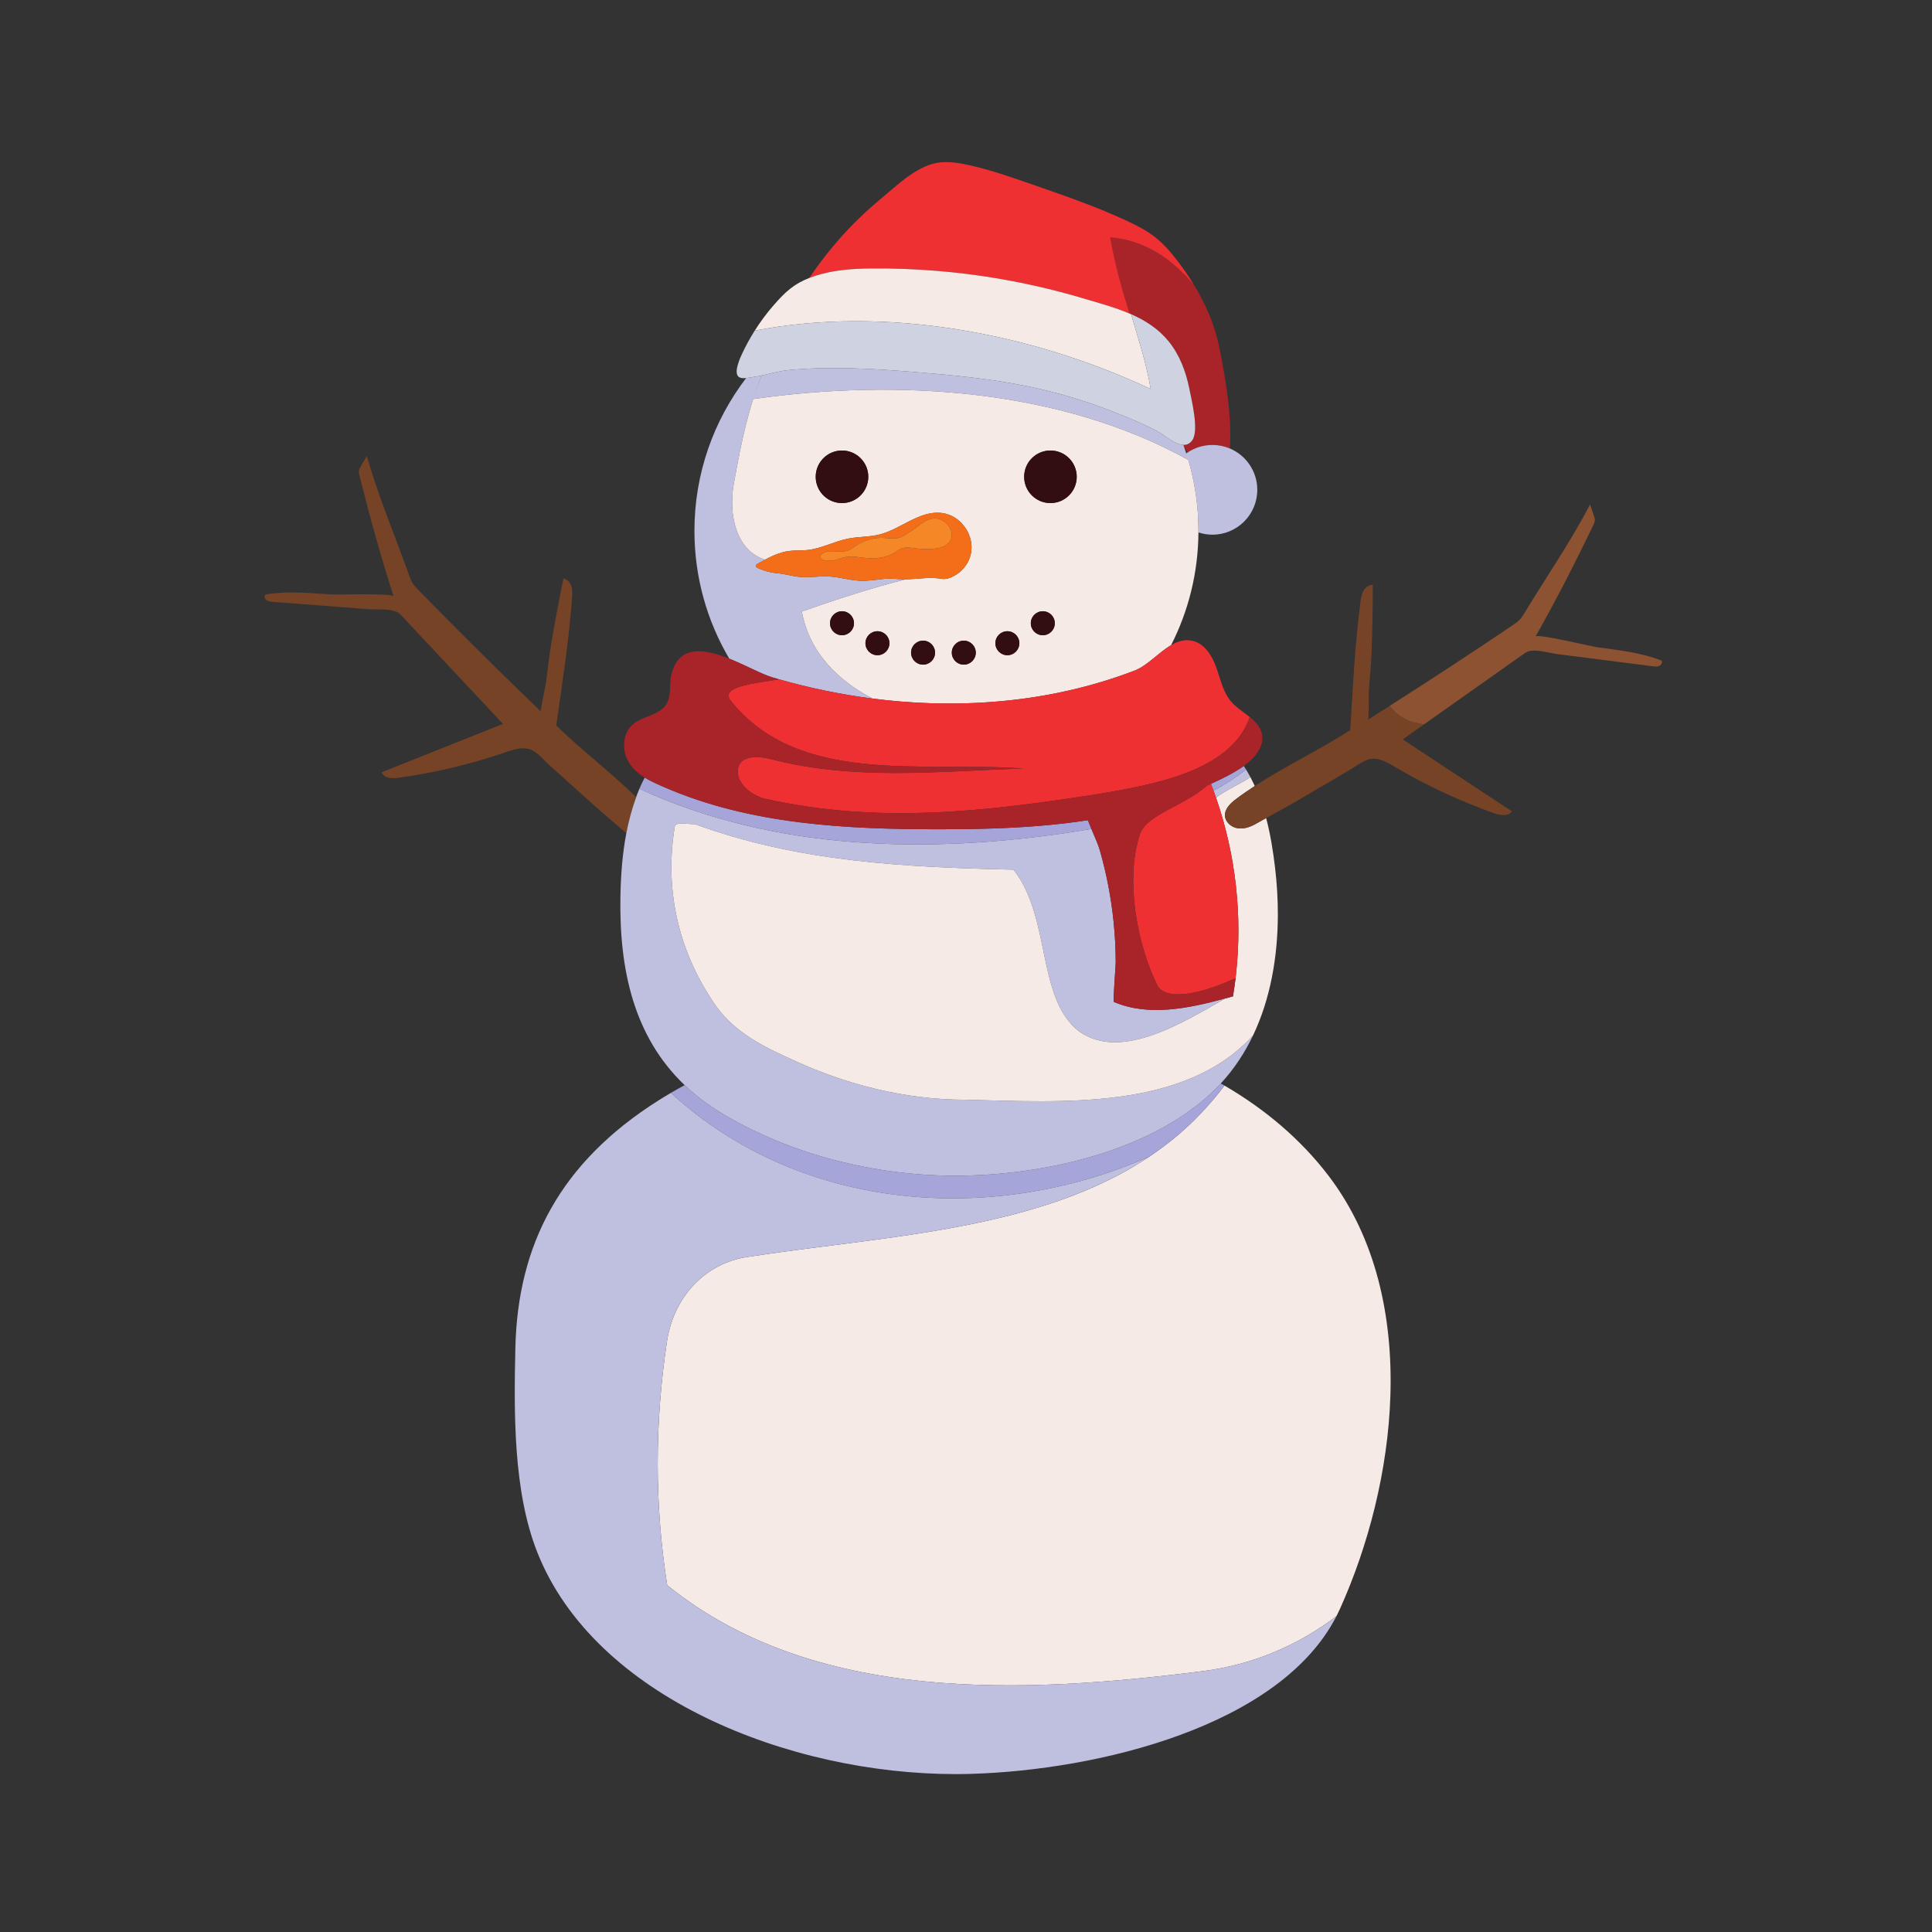 <?xml version="1.0" encoding="UTF-8" standalone="no"?>
<!-- Created with Inkscape (http://www.inkscape.org/) -->

<svg
   version="1.1"
   id="svg1"
   width="2829.333"
   height="2829.333"
   viewBox="0 0 2829.333 2829.333"
   sodipodi:docname="snowman.eps"
   xmlns:inkscape="http://www.inkscape.org/namespaces/inkscape"
   xmlns:sodipodi="http://sodipodi.sourceforge.net/DTD/sodipodi-0.dtd"
   xmlns="http://www.w3.org/2000/svg"
   xmlns:svg="http://www.w3.org/2000/svg">
  <rect x="0" y="0" width="2829.333" height="2829.333" fill="#333333" stroke="none"/>
  <defs
     id="defs1" />
  <sodipodi:namedview
     id="namedview1"
     pagecolor="#ffffff"
     bordercolor="#000000"
     borderopacity="0.25"
     inkscape:showpageshadow="2"
     inkscape:pageopacity="0.0"
     inkscape:pagecheckerboard="0"
     inkscape:deskcolor="#d1d1d1">
    <inkscape:page
       x="0"
       y="0"
       inkscape:label="1"
       id="page1"
       width="2829.333"
       height="2829.333"
       margin="0"
       bleed="0" />
  </sodipodi:namedview>
  <g
     id="g1"
     inkscape:groupmode="layer"
     inkscape:label="1">
    <g
       id="group-R5">
      <path
         id="path2"
         d="m 6124.73,13284.8 c 67.33,474.1 138.56,925.3 173.93,1402.9 3.2,43.1 6,87.4 -6.91,128.6 -12.89,41.3 -45.15,79.4 -87.8,86.3 -50.8,-245.2 -96.62,-491.4 -137.45,-738.5 -21.87,-132.5 -36.29,-266 -53.22,-399.1 -3.75,-29.4 -64.79,-319.6 -58.06,-326 -67.81,65.2 -135.14,130.8 -202.64,196.3 -386.46,375 -768.21,754.9 -1144.52,1140.1 -23.61,24.1 -47.39,48.6 -65.32,77.2 -18.09,29 -29.71,61.5 -41.17,93.7 -155.9,438 -333.92,856.1 -462.92,1305.4 -21.36,-36.5 -42.74,-73 -64.11,-109.5 -9.99,-17 -20.19,-34.7 -22.63,-54.3 -2.21,-17.9 2.19,-35.8 6.56,-53.3 112.05,-447.3 234.19,-888 375.29,-1327.2 -7.92,35.1 -626.74,16.4 -688.64,20.5 -241.05,15.9 -485.17,40.3 -724.99,-2 -14.57,-18.9 -4.03,-48.4 15.51,-62.2 19.55,-13.8 44.68,-16 68.51,-17.8 234.3,-17.9 468.59,-35.8 702.89,-53.6 114.54,-8.8 229.1,-17.5 343.65,-26.3 93.89,-7.1 227.21,7.9 314.66,-29.2 27.02,-11.5 47.92,-33.5 67.97,-55 l 908.4,-970 196.3,-209.6 -1335.78,-532.8 c 24.58,-66.8 116.66,-70.3 187.2,-60.4 393.37,54.7 781.54,146.8 1157.63,274.5 82.54,28 178.81,64.3 267.31,44.9 90.94,-20 162.65,-114.8 230.52,-175.9 163.24,-146.9 326.48,-293.8 489.72,-440.7 120.02,-108.1 241.36,-208.1 361.84,-312.7 25.74,134.8 61.25,267.5 108.42,397 -281.63,274.7 -598.01,513.9 -880.15,788.7"
         style="fill:#764327;fill-opacity:1;fill-rule:nonzero;stroke:none"
         transform="matrix(0.133,0,0,-0.133,0,2829.333)" />
      <path
         id="path3"
         d="m 13344.3,9148.5 c -24.8,-29 -49.8,-57.5 -75.3,-85.3 -13.3,-14.6 -26.7,-28.9 -40.2,-43.2 -25.2,-26.4 -50.7,-52.3 -76.4,-77.7 -13.2,-13 -26.2,-26.1 -39.6,-38.8 -31.2,-29.8 -63.1,-58.7 -95.2,-87.1 -7.9,-6.9 -15.5,-14.2 -23.5,-21.1 -39.8,-34.4 -80.5,-67.7 -121.6,-100.1 -12.7,-9.9 -25.6,-19.4 -38.3,-29.1 -29.4,-22.5 -59.1,-44.6 -89.1,-66.1 -15.9,-11.3 -31.8,-22.4 -47.8,-33.4 -13.6,-9.3 -26.8,-19.1 -40.5,-28.3 -15.1,-10.1 -30.6,-19.6 -45.8,-29.5 -15.5,-10 -30.9,-20.1 -46.6,-29.9 -33.7,-21.1 -67.8,-41.6 -102.2,-61.7 -10.8,-6.3 -21.4,-13 -32.3,-19.2 -44.8,-25.6 -90.1,-50.3 -135.9,-74.2 -13.4,-6.9 -27,-13.5 -40.5,-20.4 -33.5,-17 -67.2,-33.7 -101.2,-49.9 -17.3,-8.1 -34.6,-16.1 -51.9,-24.1 -31.8,-14.6 -63.8,-28.9 -96,-42.8 -17,-7.3 -34,-14.7 -51.1,-21.9 -38,-15.9 -76.4,-31.3 -115,-46.3 -10.7,-4.2 -21.4,-8.6 -32.2,-12.8 -49,-18.7 -98.4,-36.6 -148.2,-54 -15,-5.2 -30.2,-10.1 -45.2,-15.2 -35.9,-12.2 -71.9,-24.2 -108.2,-35.7 -18.6,-5.9 -37.2,-11.7 -55.9,-17.4 -34.3,-10.5 -68.7,-20.8 -103.3,-30.8 -18,-5.3 -36,-10.5 -54.1,-15.6 -41.8,-11.8 -83.8,-23.1 -126,-34.1 -10.3,-2.7 -20.4,-5.5 -30.6,-8.2 -52.2,-13.3 -104.6,-26.2 -157.3,-38.6 -16.2,-3.8 -32.4,-7.4 -48.7,-11.1 -37.6,-8.6 -75.3,-17.1 -113.1,-25.3 -19.4,-4.2 -38.8,-8.3 -58.3,-12.4 -36.3,-7.6 -72.8,-15 -109.3,-22.2 -18.4,-3.7 -36.7,-7.4 -55,-10.9 -45.5,-8.8 -91.1,-17.3 -136.8,-25.6 -8.7,-1.5 -17.3,-3.2 -26,-4.7 -54.2,-9.7 -108.6,-19.1 -163.2,-28.1 -17.2,-2.9 -34.5,-5.6 -51.7,-8.4 -38.5,-6.3 -77,-12.5 -115.5,-18.5 -19.9,-3.1 -39.8,-6.1 -59.8,-9.1 -37.6,-5.8 -75.25,-11.4 -112.96,-16.9 -18.3,-2.7 -36.57,-5.4 -54.89,-8 -48.7,-7 -97.44,-13.9 -146.23,-20.6 -6.18,-0.9 -12.35,-1.8 -18.54,-2.6 -55.88,-7.7 -111.81,-15.2 -167.73,-22.6 -18.1,-2.4 -36.18,-4.8 -54.28,-7.1 -38.48,-5.1 -76.97,-10.1 -115.44,-15.1 -22.69,-3 -45.37,-5.9 -68.05,-8.8 -41.49,-5.3 -82.93,-10.7 -124.37,-16 -56.44,-7.2 -112.8,-14.4 -169.09,-21.6 -9.12,-1.2 -18.27,-2.4 -27.38,-3.6 -54.24,-6.9 -108.34,-14 -162.37,-21.1 -16.45,-2.1 -32.85,-4.3 -49.27,-6.5 -39.06,-5.2 -78.03,-10.4 -116.93,-15.6 -19.19,-2.6 -38.35,-5.3 -57.49,-7.9 -38.21,-5.2 -76.32,-10.6 -114.36,-16 -17.53,-2.5 -35.09,-4.9 -52.59,-7.5 -54.58,-7.8 -109.01,-15.8 -163.17,-24.1 -473.23,-55.7 -835.09,-417.6 -918.61,-918.6 -139.17,-918.6 -139.17,-1809.4 0,-2700.2 1614.53,-1308.3 3924.95,-1196.9 5901.35,-946.4 525.8,65.7 1041.9,277.1 1468.2,605.1 13,25.4 25.6,51 37.3,77.1 311.7,690.1 530.8,1523.7 556.6,2351.1 27.2,871.1 -159.8,1735.3 -678.5,2417.4 -307,403.7 -700.2,735.3 -1148.7,996.5 -33.8,-45.2 -68.6,-88.9 -103.9,-131.6 -11.3,-13.6 -22.8,-26.7 -34.2,-40"
         style="fill:#f5eae5;fill-opacity:1;fill-rule:nonzero;stroke:none"
         transform="matrix(0.133,0,0,-0.133,0,2829.333)" />
      <path
         id="path4"
         d="m 10517.2,8327.6 c -886.68,0 -1823.63,235.7 -2576.02,690.9 -152.94,92.6 -286.21,195.2 -402.66,306.4 -51.09,-27.9 -101.83,-56.1 -151.65,-85.5 1433.16,-1314.6 3552.13,-1461 5269.93,-701.1 13.7,9.2 26.9,19 40.5,28.3 16,11 31.9,22.1 47.8,33.4 30,21.5 59.7,43.6 89.1,66.1 12.7,9.7 25.6,19.2 38.3,29.1 41.1,32.4 81.8,65.7 121.6,100.1 8,6.9 15.6,14.2 23.5,21.1 32.1,28.4 64,57.3 95.2,87.1 13.4,12.7 26.4,25.8 39.6,38.8 25.7,25.4 51.2,51.3 76.4,77.7 13.5,14.3 26.9,28.6 40.2,43.2 25.5,27.8 50.5,56.3 75.3,85.3 11.4,13.3 22.9,26.4 34.2,40 35.3,42.7 70.1,86.4 103.9,131.6 -13.4,7.8 -27.3,15 -40.7,22.7 -28.3,-30.6 -57.2,-60.7 -87.7,-89.7 -700.4,-667.3 -1887.8,-925.5 -2836.8,-925.5"
         style="fill:#a5a5da;fill-opacity:1;fill-rule:nonzero;stroke:none"
         transform="matrix(0.133,0,0,-0.133,0,2829.333)" />
      <path
         id="path5"
         d="m 7346.15,3819.3 c -139.17,890.8 -139.17,1781.6 0,2700.2 83.52,501 445.38,862.9 918.61,918.6 54.16,8.3 108.59,16.3 163.17,24.1 17.5,2.6 35.06,5 52.59,7.5 38.04,5.4 76.15,10.8 114.36,16 19.14,2.6 38.3,5.3 57.49,7.9 38.9,5.2 77.88,10.4 116.93,15.6 16.42,2.2 32.82,4.4 49.27,6.5 54.02,7.1 108.14,14.2 162.37,21.1 9.11,1.2 18.26,2.4 27.38,3.6 56.28,7.2 112.66,14.4 169.09,21.6 41.44,5.3 82.88,10.7 124.37,16 22.67,2.9 45.37,5.8 68.05,8.8 38.47,5 76.96,10 115.44,15.1 18.1,2.3 36.18,4.7 54.28,7.1 55.92,7.4 111.85,14.9 167.73,22.6 6.19,0.8 12.36,1.7 18.54,2.6 48.79,6.7 97.53,13.6 146.23,20.6 18.31,2.6 36.59,5.3 54.89,8 37.71,5.5 75.36,11.1 112.96,16.9 20,3 39.9,6.1 59.8,9.1 38.5,6 77,12.2 115.5,18.5 17.2,2.8 34.5,5.5 51.7,8.4 54.6,9 109,18.4 163.2,28.1 8.7,1.5 17.3,3.2 26,4.7 45.7,8.3 91.3,16.8 136.8,25.6 18.3,3.5 36.6,7.2 55,10.9 36.5,7.2 73,14.6 109.3,22.2 19.5,4.1 38.9,8.2 58.3,12.4 37.8,8.2 75.5,16.7 113.1,25.3 16.3,3.7 32.5,7.3 48.7,11.1 52.7,12.4 105.1,25.3 157.3,38.6 10.2,2.7 20.4,5.5 30.6,8.2 42.2,11 84.2,22.3 126,34.1 18.1,5.1 36.1,10.3 54.1,15.6 34.6,10 69,20.3 103.3,30.8 18.7,5.7 37.3,11.5 55.9,17.4 36.3,11.5 72.3,23.5 108.2,35.7 15,5.1 30.2,10 45.2,15.2 49.8,17.4 99.2,35.3 148.2,54 10.8,4.2 21.5,8.6 32.2,12.8 38.6,15 77,30.4 115,46.3 17.1,7.2 34.1,14.6 51.1,21.9 32.2,13.9 64.2,28.2 96,42.8 17.3,8 34.6,16 51.9,24.1 34,16.2 67.7,32.9 101.2,49.9 13.5,6.9 27.1,13.5 40.5,20.4 45.8,23.9 91.1,48.6 135.9,74.2 10.9,6.2 21.5,12.9 32.3,19.2 34.4,20.1 68.5,40.6 102.2,61.7 15.7,9.8 31.1,19.9 46.6,29.9 15.2,9.9 30.7,19.4 45.8,29.5 C 10939,7778.4 8820.03,7924.8 7386.87,9239.4 7340.36,9212 7294.25,9184.2 7248.91,9155.5 6168.21,8471.6 5699.69,7570.9 5674.55,6427.8 5659,5721.3 5649.7,4855.3 5915.37,4182.8 6545.33,2588.1 8682.93,1738.6 10524.3,1738.6 c 55.7,0 111.4,1 167,2.6 1400.6,41 3403.7,523.3 4024.4,1736.8 -426.3,-328 -942.4,-539.4 -1468.2,-605.1 C 11271.1,2622.4 8960.68,2511 7346.15,3819.3"
         style="fill:#bfbfe0;fill-opacity:1;fill-rule:nonzero;stroke:none"
         transform="matrix(0.133,0,0,-0.133,0,2829.333)" />
      <path
         id="path6"
         d="m 11827.9,12114.7 c 62.5,9.6 125.8,20.1 189.4,31.1 -13.5,31.7 -26.7,63.9 -39.1,96.1 -340.8,-52.5 -686,-78.5 -1030.3,-90.5 -199.5,-6.9 -399,-9.3 -598.5,-9.4 -1028.5,-0.6 -2084.6,51.6 -3028.22,460.8 -74.83,32.4 -152.3,65.4 -222.09,108.3 -20.94,-40 -40.81,-80.8 -58.8,-123.1 1474.16,-681.5 3175.01,-721.5 4787.61,-473.3"
         style="fill:#a5a5da;fill-opacity:1;fill-rule:nonzero;stroke:none"
         transform="matrix(0.133,0,0,-0.133,0,2829.333)" />
      <path
         id="path7"
         d="m 13362.5,12566.7 c 126.1,67.9 246.4,144.8 357.5,233.5 -7.9,13.2 -16.5,25.7 -24.7,38.6 -109.7,-77.2 -235.8,-139.4 -361.4,-196 9.8,-25.2 19.2,-50.6 28.6,-76.1"
         style="fill:#a5a5da;fill-opacity:1;fill-rule:nonzero;stroke:none"
         transform="matrix(0.133,0,0,-0.133,0,2829.333)" />
      <path
         id="path8"
         d="m 13389.6,12490.4 c 109.6,84 253.7,143.5 378.8,225.2 -15.4,28.8 -31.7,56.9 -48.4,84.6 -111.1,-88.7 -231.4,-165.6 -357.5,-233.5 9.3,-25.3 18.3,-50.7 27.1,-76.3"
         style="fill:#bfbfe0;fill-opacity:1;fill-rule:nonzero;stroke:none"
         transform="matrix(0.133,0,0,-0.133,0,2829.333)" />
      <path
         id="path9"
         d="m 10630.9,9164 c -668.11,0 -1336.18,167 -1976.42,473.2 -306.21,139.2 -612.4,306.2 -807.25,612.4 -389.72,584.6 -528.92,1252.6 -417.56,1920.7 0,55.7 139.19,27.9 222.69,27.9 1141.31,-417.6 2310.43,-473.3 3507.44,-501.1 417.5,-528.9 250.5,-1419.7 723.7,-1781.6 445.7,-314.5 1088.8,62.1 1604,362.8 -405.6,-109.5 -839.8,-200 -1222.7,-37.4 -11.8,5 20.5,393.2 20.4,433.5 -0.3,151.9 -8.3,303.8 -24,454.9 -27.1,262.7 -77.3,523 -149.6,777 -19.9,69.7 -57.5,152.7 -94.3,239.5 -63.6,-11 -126.9,-21.5 -189.4,-31.1 -1612.6,-248.2 -3313.45,-208.2 -4787.61,473.3 -8.8,-20.7 -17.3,-41.6 -25.36,-62.8 -3.66,-9.6 -6.52,-19.5 -10.05,-29.1 -47.17,-129.5 -82.68,-262.2 -108.42,-397 -44.04,-230.6 -61.17,-466.8 -65.11,-701.4 -13.55,-806.1 148.74,-1539.7 707.17,-2072.8 116.45,-111.2 249.72,-213.8 402.66,-306.4 752.39,-455.2 1689.34,-690.9 2576.02,-690.9 949,0 2136.4,258.2 2836.8,925.5 30.5,29 59.4,59.1 87.7,89.7 147,159 264.2,337.7 355.4,529 C 13040.9,9043.9 11697,9138.6 10630.9,9164"
         style="fill:#bfbfe0;fill-opacity:1;fill-rule:nonzero;stroke:none"
         transform="matrix(0.133,0,0,-0.133,0,2829.333)" />
      <path
         id="path10"
         d="m 14039.7,11718.4 c -21.9,184 -50.8,368.1 -98.3,547.2 -38.1,-21.1 -76.3,-42.4 -114.5,-64.2 -61.1,-34.8 -131.8,-59.3 -201.2,-47.7 -34.6,5.8 -68.2,22.8 -93.5,47.1 -25.4,24.3 -42.4,55.9 -44,91.1 -3.6,77.3 62.5,138.3 124.4,185 66.1,49.9 134.5,96.3 203.7,141.4 -15.3,33.1 -31.1,65.6 -47.9,97.3 -125.1,-81.7 -269.2,-141.2 -378.8,-225.2 216.7,-625.2 293.2,-1299 218.8,-1956.6 -1.1,-10.2 -1.9,-20.5 -3.2,-30.7 -6.8,-57 -15.3,-113.8 -24.4,-170.4 -1.6,-10 -2.6,-20.1 -4.3,-30 -29.5,-8.2 -59.2,-16.3 -89,-24.4 -515.2,-300.7 -1158.3,-677.3 -1604,-362.8 -473.2,361.9 -306.2,1252.7 -723.7,1781.6 -1197.01,27.8 -2366.13,83.5 -3507.44,501.1 -83.5,0 -222.69,27.8 -222.69,-27.9 -111.36,-668.1 27.84,-1336.1 417.56,-1920.7 194.85,-306.2 501.04,-473.2 807.25,-612.4 C 9294.72,9331 9962.79,9164 10630.9,9164 c 1066.1,-25.4 2410,-120.1 3166.2,707.8 193.9,406.9 271.4,870.6 273.2,1322.5 0.7,178 -10.4,354.1 -30.6,524.1"
         style="fill:#f5eae5;fill-opacity:1;fill-rule:nonzero;stroke:none"
         transform="matrix(0.133,0,0,-0.133,0,2829.333)" />
      <path
         id="path11"
         d="m 12224.7,18659.9 c 48.9,-285.5 126.6,-563.7 213.3,-839.7 5.3,-2.2 10.9,-4.1 16.2,-6.4 156.8,-68.9 300.5,-160.1 413.3,-298.7 120.3,-147.8 189.9,-331.4 227.4,-518.2 24.9,-124.7 109.7,-462 34,-570.4 -27.8,-39.7 -62.2,-53.3 -99,-52.2 2.3,-6.4 4.6,-12.7 6.9,-19.1 13.7,-21.2 27.4,-42.3 40.9,-63.5 78.1,51.7 171.6,82 272.3,82 68.4,0 133.6,-13.9 192.9,-39.1 15.5,275.5 -15.6,542.7 -62.6,820.7 -26.4,156.3 -52.9,313 -98.5,464.8 -54.6,181.7 -136.2,354 -235,516.2 -237.1,276.7 -531.3,492.3 -922.1,523.6"
         style="fill:#a82429;fill-opacity:1;fill-rule:nonzero;stroke:none"
         transform="matrix(0.133,0,0,-0.133,0,2829.333)" />
      <path
         id="path12"
         d="m 9591.2,18317.1 c 246.72,2.4 493.5,-6.8 739.4,-27.6 539.3,-45.5 1074,-146.2 1592.8,-300.4 172,-51.1 350,-98.5 514.6,-168.9 -86.7,276 -164.4,554.2 -213.3,839.7 390.8,-31.3 685,-246.9 922.1,-523.6 -54,88.6 -112.9,174.4 -175.8,256.9 -75.2,98.7 -156.6,194 -254.5,270.4 -92.8,72.4 -198.6,126.4 -305.2,176.2 -326.8,152.8 -668.4,271.3 -1009.2,389.6 -233.6,81 -464.3,164 -705.7,219.5 -112.2,25.7 -227.4,47.4 -342,36.3 -248.1,-24.1 -477.35,-253.7 -660.52,-405.5 -300.57,-249.1 -564.72,-542.1 -781.45,-866.8 20.42,7.9 41.42,15.7 64.26,23.1 198.12,64.5 407.45,79.1 614.51,81.1"
         style="fill:#ef3033;fill-opacity:1;fill-rule:nonzero;stroke:none"
         transform="matrix(0.133,0,0,-0.133,0,2829.333)" />
      <path
         id="path13"
         d="m 8577.18,13793.4 c 337.78,-96 682.8,-167.5 1031.2,-212.2 -385.41,200.5 -696.68,510.2 -779.75,958.8 385.2,134.9 757.4,255.8 1143.61,354.8 -6.65,-0.1 -13.33,-0.3 -19.97,-0.2 -75.61,1.3 -148.13,13 -222,4.4 -91.74,-10.6 -182.07,-25.5 -274.85,-19.5 -109.53,7.1 -216.79,40.4 -326.36,46.3 -119.61,6.6 -240.19,-19.5 -358.8,-0.9 -73.88,11.6 -139.8,30.8 -213.62,36.8 -74.15,6 -147.67,26.4 -214.82,58.1 -8.77,4.2 -18.52,10 -19.92,19.6 -1.72,12 10.38,20.9 20.91,26.8 26.3,14.9 52.9,29.6 79.73,43.9 -323.86,106.5 -398.78,502 -345.5,821.8 6.67,37.3 13.44,74.8 20.29,112.2 1.43,7.8 2.89,15.6 4.33,23.4 5.77,31.4 11.65,62.7 17.63,94.1 1.35,7.1 2.72,14.1 4.09,21.2 6.44,33.5 13.05,67 19.81,100.5 0.89,4.4 1.77,8.7 2.67,13.1 40.17,197.4 86.74,393.2 146.58,582.1 0.08,0.2 0.14,0.5 0.22,0.7 1590.14,226.6 3384.64,112 4792.04,-670.4 72.5,-247.8 111.6,-509.8 111.6,-781 0,-5.8 -0.4,-11.4 -0.4,-17.2 48.5,-15.9 100.2,-24.8 154.1,-24.8 272.8,0 494,221.1 494,493.9 0,204.4 -124.2,379.8 -301.1,454.9 -59.3,25.2 -124.5,39.1 -192.9,39.1 -100.7,0 -194.2,-30.3 -272.3,-82 -5.3,-3.5 -10.4,-7.4 -15.6,-11.2 -8.1,25.1 -16.6,49.9 -25.3,74.7 -2.3,6.4 -4.6,12.7 -6.9,19.1 -93.4,2.9 -203.6,103.8 -267.6,139.4 -142.3,79.2 -296.9,142.5 -447.6,203.4 -317.7,128.5 -646.7,228.6 -982.2,298.6 -410.3,85.6 -828.7,126.1 -1246.6,160 -247.12,20.1 -494.6,37.5 -742.54,43 -220.7,4.9 -441.9,0.4 -661.72,-20.7 -99.23,-9.6 -196.51,-38.4 -294.61,-59.3 -34.52,-84.6 -66.23,-170.8 -94.2,-259 27.9,88 58.62,174.4 93.08,258.8 -28.17,-6 -56.39,-11.4 -84.76,-15.4 -21.27,-3 -53.76,-10.2 -85.63,-13 -356.56,-466.8 -569.05,-1049.6 -569.05,-1682.3 0,-513.8 140.18,-994.7 383.6,-1407.4 182.03,-72.7 360.8,-172.5 475.58,-206.4 23.81,-7.1 47.68,-13.8 71.53,-20.6"
         style="fill:#bfbfe0;fill-opacity:1;fill-rule:nonzero;stroke:none"
         transform="matrix(0.133,0,0,-0.133,0,2829.333)" />
      <path
         id="path14"
         d="m 10612.3,13954.8 c -73,0 -132.1,59.1 -132.1,132.1 0,72.9 59.1,132 132.1,132 72.9,0 132,-59.1 132,-132 0,-73 -59.1,-132.1 -132,-132.1 z m -448.5,0 c -72.9,0 -132,59.1 -132,132.1 0,72.9 59.1,132 132,132 73,0 132.1,-59.1 132.1,-132 0,-73 -59.1,-132.1 -132.1,-132.1 z m -892.64,588 c 72.93,0 132.03,-59.1 132.03,-132.1 0,-72.9 -59.1,-132 -132.03,-132 -72.91,0 -132.04,59.1 -132.04,132 0,73 59.13,132.1 132.04,132.1 z m 390.29,-220.1 c 72.92,0 132.04,-59.1 132.04,-132 0,-73 -59.12,-132.1 -132.04,-132.1 -72.93,0 -132.05,59.1 -132.05,132.1 0,72.9 59.12,132 132.05,132 z m 1430.55,0 c 72.9,0 132.1,-59.1 132.1,-132 0,-73 -59.2,-132.1 -132.1,-132.1 -72.9,0 -132,59.1 -132,132.1 0,72.9 59.1,132 132,132 z m 522.4,88 c 0,-72.9 -59.1,-132 -132.1,-132 -72.9,0 -132,59.1 -132,132 0,73 59.1,132.1 132,132.1 73,0 132.1,-59.1 132.1,-132.1 z m -48,1901.9 c 159.8,0 289.4,-129.5 289.4,-289.4 0,-159.8 -129.6,-289.4 -289.4,-289.4 -159.9,0 -289.4,129.6 -289.4,289.4 0,159.9 129.5,289.4 289.4,289.4 z m -2295.24,-578.8 c -159.83,0 -289.4,129.6 -289.4,289.4 0,159.9 129.57,289.4 289.4,289.4 159.83,0 289.4,-129.5 289.4,-289.4 0,-159.8 -129.57,-289.4 -289.4,-289.4 z m 3813.54,475 c -1407.4,782.4 -3201.9,897 -4792.04,670.4 -0.08,-0.2 -0.14,-0.5 -0.22,-0.7 -59.84,-188.9 -106.33,-384.7 -146.58,-582.1 -0.9,-4.4 -1.78,-8.7 -2.67,-13.1 -6.76,-33.5 -13.36,-67 -19.81,-100.5 -1.37,-7.1 -2.74,-14.1 -4.09,-21.2 -5.99,-31.4 -11.85,-62.7 -17.63,-94.1 -1.44,-7.8 -2.9,-15.6 -4.33,-23.4 -6.85,-37.4 -13.62,-74.9 -20.29,-112.2 -53.28,-319.8 21.64,-715.3 345.5,-821.8 64.72,34.5 131.18,65.8 201.24,83.7 20.66,5.3 41.63,9.5 62.92,12.3 66.9,8.7 134.93,3.5 202.03,10.4 155.7,16 297.75,96.2 451.34,126.2 113.57,22.3 231.7,16.8 343.92,45 231.14,58 427.91,255.3 665.71,239.1 256.4,-17.4 428.6,-311 308.8,-539.7 -39.8,-76 -106.8,-137.5 -185.9,-170.6 -27.7,-11.7 -57.4,-20 -87.4,-18.6 -18,0.8 -35.7,5.2 -53.7,7.2 -118.2,13.4 -240,-9.7 -359.26,-10.3 -386.21,-99 -758.41,-219.9 -1143.61,-354.8 83.07,-448.6 394.34,-758.3 779.75,-958.8 209.17,-26.8 419.52,-44 630.32,-51 511.8,-17 1026.3,26.2 1526.1,139.2 248.7,56.3 493.6,129.8 731.7,221.4 135.8,52.2 260.5,197.8 398,278.2 190.3,373 298.6,794.8 301.4,1241.6 0,5.8 0.4,11.4 0.4,17.2 0,271.2 -39.1,533.2 -111.6,781"
         style="fill:#f5eae5;fill-opacity:1;fill-rule:nonzero;stroke:none"
         transform="matrix(0.133,0,0,-0.133,0,2829.333)" />
      <path
         id="path15"
         d="m 9271.16,16312.6 c -159.83,0 -289.4,-129.5 -289.4,-289.4 0,-159.8 129.57,-289.4 289.4,-289.4 159.83,0 289.4,129.6 289.4,289.4 0,159.9 -129.57,289.4 -289.4,289.4"
         style="fill:#320e12;fill-opacity:1;fill-rule:nonzero;stroke:none"
         transform="matrix(0.133,0,0,-0.133,0,2829.333)" />
      <path
         id="path16"
         d="m 11566.4,15733.8 c 159.8,0 289.4,129.6 289.4,289.4 0,159.9 -129.6,289.4 -289.4,289.4 -159.9,0 -289.4,-129.5 -289.4,-289.4 0,-159.8 129.5,-289.4 289.4,-289.4"
         style="fill:#320e12;fill-opacity:1;fill-rule:nonzero;stroke:none"
         transform="matrix(0.133,0,0,-0.133,0,2829.333)" />
      <path
         id="path17"
         d="m 9271.16,14278.7 c 72.93,0 132.03,59.1 132.03,132 0,73 -59.1,132.1 -132.03,132.1 -72.91,0 -132.04,-59.1 -132.04,-132.1 0,-72.9 59.13,-132 132.04,-132"
         style="fill:#320e12;fill-opacity:1;fill-rule:nonzero;stroke:none"
         transform="matrix(0.133,0,0,-0.133,0,2829.333)" />
      <path
         id="path18"
         d="m 9661.45,14058.6 c 72.92,0 132.04,59.1 132.04,132.1 0,72.9 -59.12,132 -132.04,132 -72.93,0 -132.05,-59.1 -132.05,-132 0,-73 59.12,-132.1 132.05,-132.1"
         style="fill:#320e12;fill-opacity:1;fill-rule:nonzero;stroke:none"
         transform="matrix(0.133,0,0,-0.133,0,2829.333)" />
      <path
         id="path19"
         d="m 11350.3,14410.7 c 0,-72.9 59.1,-132 132,-132 73,0 132.1,59.1 132.1,132 0,73 -59.1,132.1 -132.1,132.1 -72.9,0 -132,-59.1 -132,-132.1"
         style="fill:#320e12;fill-opacity:1;fill-rule:nonzero;stroke:none"
         transform="matrix(0.133,0,0,-0.133,0,2829.333)" />
      <path
         id="path20"
         d="m 11092,14058.6 c 72.9,0 132.1,59.1 132.1,132.1 0,72.9 -59.2,132 -132.1,132 -72.9,0 -132,-59.1 -132,-132 0,-73 59.1,-132.1 132,-132.1"
         style="fill:#320e12;fill-opacity:1;fill-rule:nonzero;stroke:none"
         transform="matrix(0.133,0,0,-0.133,0,2829.333)" />
      <path
         id="path21"
         d="m 10295.9,14086.9 c 0,72.9 -59.1,132 -132.1,132 -72.9,0 -132,-59.1 -132,-132 0,-73 59.1,-132.1 132,-132.1 73,0 132.1,59.1 132.1,132.1"
         style="fill:#320e12;fill-opacity:1;fill-rule:nonzero;stroke:none"
         transform="matrix(0.133,0,0,-0.133,0,2829.333)" />
      <path
         id="path22"
         d="m 10612.3,14218.9 c -73,0 -132.1,-59.1 -132.1,-132 0,-73 59.1,-132.1 132.1,-132.1 72.9,0 132,59.1 132,132.1 0,72.9 -59.1,132 -132,132"
         style="fill:#320e12;fill-opacity:1;fill-rule:nonzero;stroke:none"
         transform="matrix(0.133,0,0,-0.133,0,2829.333)" />
      <path
         id="path23"
         d="m 9046.68,15171.8 c 79.48,62.9 201.04,5.7 295.68,42 31.64,12.1 58.32,34.1 86.48,52.9 77.32,51.8 169.4,81.1 262.36,84.2 84.29,2.8 165.7,-26.5 244.75,16 48.4,26 94.95,55.5 139.05,88.3 l 8.7,6.5 c 57.2,43.2 114.8,91.3 185.3,101.7 159.7,23.6 301.8,-198.2 139.5,-297.1 -39.5,-24.1 -86.8,-32 -133,-35.9 -65.2,-5.5 -131,-3.9 -195.8,4.7 -49,6.5 -99.95,16.8 -146.56,0.5 -29.78,-10.3 -54.83,-30.7 -81.68,-47.3 -96.82,-59.8 -217,-70.1 -330.17,-58 -72.21,7.7 -145.61,23.8 -216.54,8.3 -37.42,-8.1 -72.54,-24.8 -109.84,-33.4 -39.51,-9.3 -81.14,-9.3 -120.68,-0.1 -22.17,5.1 -48.3,20.3 -44.48,42.8 1.66,9.8 9.09,17.7 16.93,23.9 z m 1284.82,-266.7 c 18,-2 35.7,-6.4 53.7,-7.2 30,-1.4 59.7,6.9 87.4,18.6 79.1,33.1 146.1,94.6 185.9,170.6 119.8,228.7 -52.4,522.3 -308.8,539.7 -237.8,16.2 -434.57,-181.1 -665.71,-239.1 -112.22,-28.2 -230.35,-22.7 -343.92,-45 -153.59,-30 -295.64,-110.2 -451.34,-126.2 -67.1,-6.9 -135.13,-1.7 -202.03,-10.4 -21.29,-2.8 -42.26,-7 -62.92,-12.3 -70.06,-17.9 -136.52,-49.2 -201.24,-83.7 -26.83,-14.3 -53.43,-29 -79.73,-43.9 -10.53,-5.9 -22.63,-14.8 -20.91,-26.8 1.4,-9.6 11.15,-15.4 19.92,-19.6 67.15,-31.7 140.67,-52.1 214.82,-58.1 73.82,-6 139.74,-25.2 213.62,-36.8 118.61,-18.6 239.19,7.5 358.8,0.9 109.57,-5.9 216.83,-39.2 326.36,-46.3 92.78,-6 183.11,8.9 274.85,19.5 73.87,8.6 146.39,-3.1 222,-4.4 6.64,-0.1 13.32,0.1 19.97,0.2 119.26,0.6 241.06,23.7 359.26,10.3"
         style="fill:#f46e19;fill-opacity:1;fill-rule:nonzero;stroke:none"
         transform="matrix(0.133,0,0,-0.133,0,2829.333)" />
      <path
         id="path24"
         d="m 9074.23,15105.1 c 39.54,-9.2 81.17,-9.2 120.68,0.1 37.3,8.6 72.42,25.3 109.84,33.4 70.93,15.5 144.33,-0.6 216.54,-8.3 113.17,-12.1 233.35,-1.8 330.17,58 26.85,16.6 51.9,37 81.68,47.3 46.61,16.3 97.56,6 146.56,-0.5 64.8,-8.6 130.6,-10.2 195.8,-4.7 46.2,3.9 93.5,11.8 133,35.9 162.3,98.9 20.2,320.7 -139.5,297.1 -70.5,-10.4 -128.1,-58.5 -185.3,-101.7 l -8.7,-6.5 c -44.1,-32.8 -90.65,-62.3 -139.05,-88.3 -79.05,-42.5 -160.46,-13.2 -244.75,-16 -92.96,-3.1 -185.04,-32.4 -262.36,-84.2 -28.16,-18.8 -54.84,-40.8 -86.48,-52.9 -94.64,-36.3 -216.2,20.9 -295.68,-42 -7.84,-6.2 -15.27,-14.1 -16.93,-23.9 -3.82,-22.5 22.31,-37.7 44.48,-42.8"
         style="fill:#f68727;fill-opacity:1;fill-rule:nonzero;stroke:none"
         transform="matrix(0.133,0,0,-0.133,0,2829.333)" />
      <path
         id="path25"
         d="m 12670.1,16989.7 c -48.3,289.6 -138.4,558.2 -215.9,824.1 -5.3,2.3 -10.9,4.2 -16.2,6.4 -164.6,70.4 -342.6,117.8 -514.6,168.9 -518.8,154.2 -1053.5,254.9 -1592.8,300.4 -245.9,20.8 -492.68,30 -739.4,27.6 -207.06,-2 -416.39,-16.6 -614.51,-81.1 -22.84,-7.4 -43.84,-15.2 -64.26,-23.1 -168.06,-65.1 -261.5,-149.1 -392.32,-298.7 -77.18,-88.3 -147.29,-182.7 -209.96,-281.8 1441.75,279.7 3053.95,-28.1 4359.95,-642.7"
         style="fill:#f5eae5;fill-opacity:1;fill-rule:nonzero;stroke:none"
         transform="matrix(0.133,0,0,-0.133,0,2829.333)" />
      <path
         id="path26"
         d="m 8385.91,17138.5 c 0.37,0.1 0.74,0.2 1.12,0.2 98.1,20.9 195.38,49.7 294.61,59.3 219.82,21.1 441.02,25.6 661.72,20.7 247.94,-5.5 495.42,-22.9 742.54,-43 417.9,-33.9 836.3,-74.4 1246.6,-160 335.5,-70 664.5,-170.1 982.2,-298.6 150.7,-60.9 305.3,-124.2 447.6,-203.4 64,-35.6 174.2,-136.5 267.6,-139.4 36.8,-1.1 71.2,12.5 99,52.2 75.7,108.4 -9.1,445.7 -34,570.4 -37.5,186.8 -107.1,370.4 -227.4,518.2 -112.8,138.6 -256.5,229.8 -413.3,298.7 77.5,-265.9 167.6,-534.5 215.9,-824.1 -1306,614.6 -2918.2,922.4 -4359.95,642.7 -51.24,-81 -97.62,-165.1 -138.03,-252 -22.93,-49.4 -93.23,-201.6 -42.83,-252.8 18.14,-18.5 51.83,-20.6 86.23,-17.5 31.87,2.8 64.36,10 85.63,13 28.37,4 56.59,9.4 84.76,15.4"
         style="fill:#cfd2e0;fill-opacity:1;fill-rule:nonzero;stroke:none"
         transform="matrix(0.133,0,0,-0.133,0,2829.333)" />
      <path
         id="path27"
         d="m 13333.9,12642.8 c -14.2,-6.4 -28.4,-12.8 -42.6,-19.1 -251.4,-225.5 -666.5,-317.3 -739.7,-536.9 -167,-501.1 -27.8,-1224.8 194.9,-1670.2 109.9,-175.9 515,-73.9 858.7,86.5 1.3,10.2 2.1,20.5 3.2,30.7 74.4,657.6 -2.1,1331.4 -218.8,1956.6 -8.8,25.6 -17.8,51 -27.1,76.3 -9.4,25.5 -18.8,50.9 -28.6,76.1"
         style="fill:#ef3033;fill-opacity:1;fill-rule:nonzero;stroke:none"
         transform="matrix(0.133,0,0,-0.133,0,2829.333)" />
      <path
         id="path28"
         d="m 11764.8,13669.4 c -499.8,-113 -1014.3,-156.2 -1526.1,-139.2 -210.8,7 -421.15,24.2 -630.32,51 -348.4,44.7 -693.42,116.2 -1031.2,212.2 -283.97,-46.4 -642.8,-80.5 -535.1,-231.3 751.59,-946.4 2115.62,-668 3229.02,-751.5 -946.4,-27.9 -1865.04,-139.2 -2811.48,111.3 -139.17,27.9 -306.18,27.9 -334.03,-111.3 -27.85,-167.1 167.01,-306.3 306.21,-334.1 1252.63,-278.3 2421.8,-139.2 3674.4,55.7 570.9,99.3 1451,243.2 1654.9,845.4 -68.3,54.9 -147.7,104.2 -204.2,169.4 -90,104 -118.1,245.7 -164.1,375.4 -46,129.5 -128.4,264.5 -262.5,294.9 -84.8,19.3 -162.1,-5.3 -235.8,-48.3 -137.5,-80.4 -262.2,-226 -398,-278.2 -238.1,-91.6 -483,-165.1 -731.7,-221.4"
         style="fill:#ef3033;fill-opacity:1;fill-rule:nonzero;stroke:none"
         transform="matrix(0.133,0,0,-0.133,0,2829.333)" />
      <path
         id="path29"
         d="m 10349.4,12142 c 199.5,0.1 399,2.5 598.5,9.4 344.3,12 689.5,38 1030.3,90.5 12.4,-32.2 25.6,-64.4 39.1,-96.1 36.8,-86.8 74.4,-169.8 94.3,-239.5 72.3,-254 122.5,-514.3 149.6,-777 15.7,-151.1 23.7,-303 24,-454.9 0.1,-40.3 -32.2,-428.5 -20.4,-433.5 382.9,-162.6 817.1,-72.1 1222.7,37.4 29.8,8.1 59.5,16.2 89,24.4 1.7,9.9 2.7,20 4.3,30 9.1,56.6 17.6,113.4 24.4,170.4 -343.7,-160.4 -748.8,-262.4 -858.7,-86.5 -222.7,445.4 -361.9,1169.1 -194.9,1670.2 73.2,219.6 488.3,311.4 739.7,536.9 14.2,6.3 28.4,12.7 42.6,19.1 125.6,56.6 251.7,118.8 361.4,196 0.1,0.1 0.3,0.2 0.4,0.3 117.2,82.4 228.7,212.6 199.3,352.8 -16.5,78.7 -70.4,134.7 -133.9,185.7 -203.9,-602.2 -1084,-746.1 -1654.9,-845.4 -1252.6,-194.9 -2421.77,-334 -3674.4,-55.7 -139.2,27.8 -334.06,167 -306.21,334.1 27.85,139.2 194.86,139.2 334.03,111.3 946.44,-250.5 1865.08,-139.2 2811.48,-111.3 -1113.4,83.5 -2477.43,-194.9 -3229.02,751.5 -107.7,150.8 251.13,184.9 535.1,231.3 -23.85,6.8 -47.72,13.5 -71.53,20.6 -114.78,33.9 -293.55,133.7 -475.58,206.4 -272.34,108.8 -552,156.9 -635.9,-167.5 -1.17,-4.5 -2.25,-9.1 -3.21,-13.7 -23,-107.6 3.89,-228.8 -54.89,-321.6 -78.44,-123.8 -261.95,-126.6 -371.52,-224 -108.16,-96.1 -118.19,-272 -49.21,-399.2 43.7,-80.6 109.35,-137.6 183.75,-183.3 69.79,-42.9 147.26,-75.9 222.09,-108.3 943.62,-409.2 1999.72,-461.4 3028.22,-460.8"
         style="fill:#a82429;fill-opacity:1;fill-rule:nonzero;stroke:none"
         transform="matrix(0.133,0,0,-0.133,0,2829.333)" />
      <path
         id="path30"
         d="m 15303.9,13499.5 -1.4,1.7 c -79.3,-50.6 -158.5,-101.3 -238.1,-151.5 7.9,4.9 6.6,301.5 8.9,331 10.2,133.8 23,267.5 28.3,401.6 9.8,250.3 14.6,500.7 14.2,751.1 -43.2,1.8 -82.4,-29 -103.4,-66.8 -20.9,-37.8 -27.1,-81.8 -32.7,-124.7 -61.6,-474.8 -82.8,-931.2 -112.4,-1409.1 -341.8,-218.7 -711.5,-393 -1051,-614.5 -69.2,-45.1 -137.6,-91.5 -203.7,-141.4 -61.9,-46.7 -128,-107.7 -124.4,-185 1.6,-35.2 18.6,-66.8 44,-91.1 25.3,-24.3 58.9,-41.3 93.5,-47.1 69.4,-11.6 140.1,12.9 201.2,47.7 38.2,21.8 76.4,43.1 114.5,64.2 116.1,64.2 232.2,126.5 348.5,194.7 l 568.5,333 c 78.8,46.2 168.1,124.6 261.2,125.8 90.6,1.2 177.6,-53.8 252.8,-97.9 342.6,-200.8 704.3,-369.2 1078.5,-502.2 67.2,-23.8 158.1,-39 195.6,21.5 -400.3,263.7 -800.7,527.4 -1201,791.1 l 234.5,165.8 c -148.1,16.9 -280.5,72.1 -376.1,202.1"
         style="fill:#764327;fill-opacity:1;fill-rule:nonzero;stroke:none"
         transform="matrix(0.133,0,0,-0.133,0,2829.333)" />
      <path
         id="path31"
         d="m 17586.9,14146.5 c -61.4,8.5 -663.8,151.5 -678.6,118.8 226.7,401.7 435.2,808.8 635.1,1224.3 7.8,16.2 15.7,32.9 17.1,50.8 1.6,19.7 -4.8,39.1 -11.2,57.8 -13.6,40.1 -27.1,80.2 -40.7,120.2 -216.9,-414.1 -475.6,-787.8 -716.6,-1185.4 -17.7,-29.2 -35.6,-58.7 -59.1,-83.4 -23.4,-24.4 -51.6,-43.6 -79.6,-62.5 -446.2,-301.4 -896.7,-596.5 -1350.8,-885.9 l 1.4,-1.7 c 95.6,-130 228,-185.2 376.1,-202.1 361.8,255.6 723.5,511.3 1085.3,767 24,16.9 48.9,34.3 77.6,40.1 93.2,18.8 220.7,-22.8 314.2,-34.8 113.9,-14.5 227.9,-29 341.8,-43.5 233.1,-29.8 466.2,-59.5 699.3,-89.2 23.7,-3.1 48.8,-5.9 70.7,3.7 21.9,9.5 38.2,36.3 27.7,57.8 -226.3,89.8 -470.4,115 -709.7,148"
         style="fill:#8c5232;fill-opacity:1;fill-rule:nonzero;stroke:none"
         transform="matrix(0.133,0,0,-0.133,0,2829.333)" />
    </g>
  </g>
</svg>
